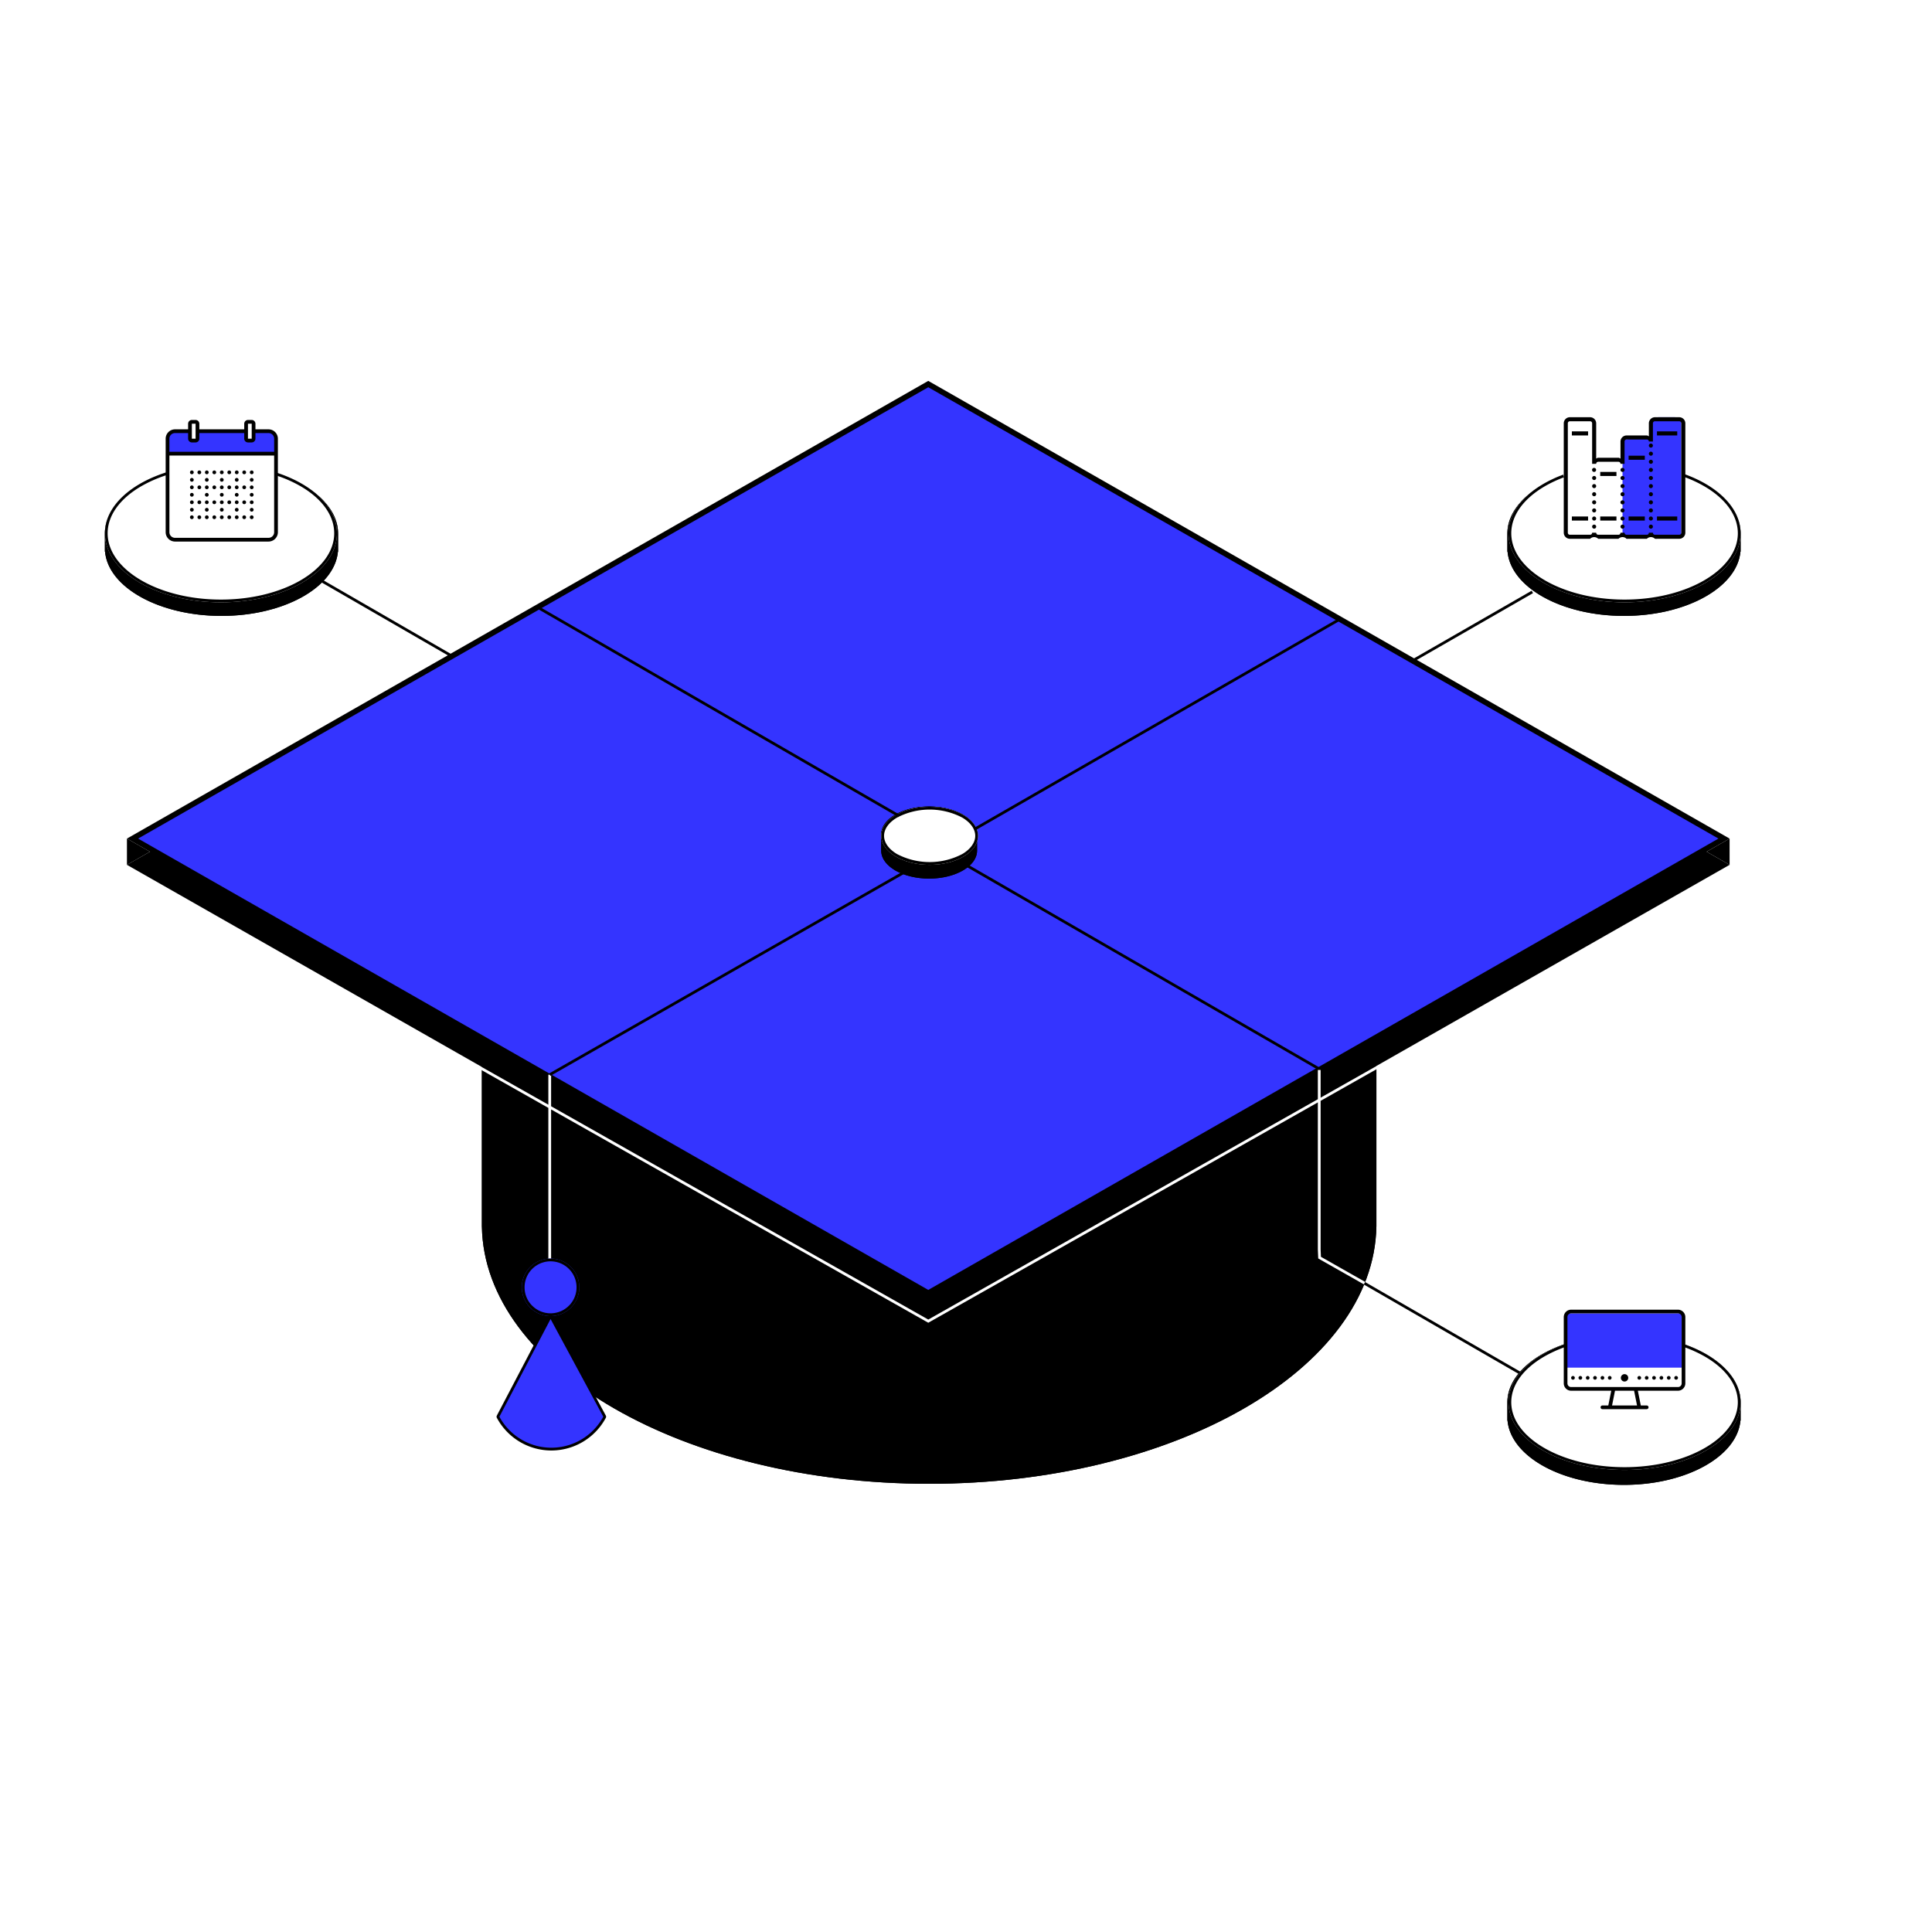 <svg width="700" height="700" fill="none" xmlns="http://www.w3.org/2000/svg">
  <path fill="#fff" d="M0 0h700v700H0z"/>
  <path fill-rule="evenodd" clip-rule="evenodd" d="M91.611 156.589a.949.949 0 01.043.116c.07.33.117.664.14 1.001.015.099.04.196.072.291.088.181.135.379.139.581l-.05.367a1.394 1.394 0 01-.636.827c-.154.1-.33.156-.514.164a1.054 1.054 0 01-.551-.024 1.553 1.553 0 01-.827-.636 3.673 3.673 0 01-.415-1.694c-.009-.046-.015-.095-.026-.141a1.387 1.387 0 010-.735l.05-.116H71.277a.805.805 0 01.033.072c.087.163.128.347.119.532a7.47 7.47 0 00.042.946c.02.168.01.337-.031.501l-.14.33a1.38 1.38 0 01-.5.501l-.33.139a1.054 1.054 0 01-.552.025 1.035 1.035 0 01-.514-.164 1.561 1.561 0 01-.636-.827 7.74 7.74 0 01-.1-.901c-.008-.183-.008-.368-.008-.552a1.36 1.36 0 01.15-.601h-7.77v7.89h38.398v-7.892H91.61z" fill="#3434FF"/>
  <path fill-rule="evenodd" clip-rule="evenodd" d="M110.017 206.127l130.282 75.219-.5.867-130.282-75.224.5-.862zm388.668 238.3h.01V363.4h-.01c-.934-51.557-73.126-93.181-162.044-93.181-88.919 0-161.11 41.624-162.044 93.181h-.009v81.027h.009c.934 51.557 73.126 93.181 162.044 93.181 88.917 0 161.11-41.626 162.044-93.181z" fill="#000"/>
  <path fill-rule="evenodd" clip-rule="evenodd" d="M498.685 444.427h.01V363.4h-.01c-.934-51.557-73.126-93.181-162.044-93.181-88.919 0-161.11 41.624-162.044 93.181h-.009v81.027h.009c.934 51.557 73.126 93.181 162.044 93.181 88.917 0 161.11-41.626 162.044-93.181zm-322.094-.524l.008.487c.449 24.781 18.048 47.552 47.025 64.225 28.926 16.647 68.846 26.99 113.017 26.99 44.17 0 84.092-10.343 113.017-26.99 28.977-16.677 46.576-39.444 47.026-64.225l.009-.486v-79.98l-.009-.488c-.45-24.78-18.049-47.547-47.026-64.225-28.926-16.646-68.846-26.989-113.017-26.989-44.172 0-84.093 10.343-113.017 26.989-28.977 16.678-46.576 39.444-47.025 64.225l-.008.489v79.978z" fill="#000"/>
  <path d="M336.328 477.526L48.011 313.345l288.317-164.181 288.317 164.181-288.317 164.181z" fill="#000"/>
  <path fill-rule="evenodd" clip-rule="evenodd" d="M336.328 148.012l290.341 165.333-290.341 165.333-290.34-165.333 290.34-165.333zM50.034 313.345l286.294 163.028 286.294-163.028-286.294-163.028L50.034 313.345z" fill="#000"/>
  <path d="M336.328 468.516L48.011 303.834l288.317-164.681 288.317 164.681-288.317 164.682z" fill="#3434FF"/>
  <path fill-rule="evenodd" clip-rule="evenodd" d="M336.328 138l290.335 165.834-290.335 165.835L45.993 303.834 336.328 138zM50.029 303.834l286.299 163.528 286.299-163.528-286.299-163.527L50.029 303.834z" fill="#000"/>
  <path fill-rule="evenodd" clip-rule="evenodd" d="M354.004 302.397v-.081c0-5.586-7.774-10.111-17.364-10.111-9.589 0-17.362 4.529-17.362 10.111v5.983c.078 5.547 7.822 10.03 17.362 10.03 9.541 0 17.285-4.483 17.364-10.03v-5.906.004z" fill="#000"/>
  <path fill-rule="evenodd" clip-rule="evenodd" d="M353.002 302.383v-.067c0-2.289-1.601-4.546-4.588-6.287a25.923 25.923 0 00-23.547 0c-2.988 1.741-4.588 3.998-4.588 6.287v5.969c.032 2.275 1.647 4.517 4.634 6.243a25.958 25.958 0 0023.456 0c2.985-1.725 4.599-3.965 4.633-6.239v-5.906zm1.002 5.916c-.079 5.547-7.822 10.03-17.364 10.03-9.541 0-17.284-4.483-17.362-10.03v-5.983c0-5.586 7.774-10.111 17.362-10.111 9.589 0 17.364 4.529 17.364 10.111v5.983z" fill="#000"/>
  <path d="M354.348 302.833c0 5.807-7.844 10.512-17.519 10.512-9.676 0-17.519-4.705-17.519-10.512 0-5.806 7.843-10.511 17.519-10.511 9.675 0 17.519 4.705 17.519 10.511z" fill="#fff"/>
  <path fill-rule="evenodd" clip-rule="evenodd" d="M348.702 309.408c3.01-1.802 4.645-4.162 4.645-6.575 0-2.412-1.635-4.768-4.645-6.574a25.48 25.48 0 00-23.746 0c-3.011 1.802-4.645 4.162-4.645 6.574 0 2.413 1.634 4.769 4.645 6.575a25.475 25.475 0 0023.746 0zm-11.873 3.937c9.675 0 17.519-4.705 17.519-10.512 0-5.806-7.844-10.511-17.519-10.511-9.676 0-17.519 4.705-17.519 10.511 0 5.807 7.843 10.512 17.519 10.512z" fill="#000"/>
  <path d="M209.889 466.419a10.42 10.42 0 01-6.432 9.625 10.413 10.413 0 01-14.203-7.596 10.413 10.413 0 014.434-10.693 10.42 10.42 0 0113.152 1.3 10.42 10.42 0 013.049 7.364z" fill="#000"/>
  <path d="M199.477 476.837l-19.099 36.462a21.89 21.89 0 0019.389 11.735 21.886 21.886 0 0019.388-11.735l-19.678-36.462z" fill="#000"/>
  <path fill-rule="evenodd" clip-rule="evenodd" d="M195.673 219.955l130.284 75.219-.501.867-130.283-75.219.5-.867zm154.82 93.161l127.616 73.681-.5.867-127.617-73.681.501-.867zM478.109 454.99l127.617 73.681-.5.867-127.618-73.681.501-.867zm152.482-255.111c-1.193 12.971-19.622 23.275-42.189 23.275s-40.996-10.304-42.188-23.275h-.061v-6.653c.112-13.537 18.985-24.491 42.246-24.491 23.262 0 42.141 10.954 42.253 24.491v6.653h-.061z" fill="#000"/>
  <path fill-rule="evenodd" clip-rule="evenodd" d="M629.594 199.788l.057-.624v-5.93c-.052-6.267-4.457-12.122-11.944-16.463-7.463-4.328-17.82-7.035-29.305-7.035-11.484 0-21.842 2.703-29.304 7.035-7.488 4.341-11.892 10.196-11.944 16.463v5.932l.057.622c.553 6.019 5.136 11.6 12.568 15.717 7.408 4.105 17.483 6.649 28.623 6.649 11.141 0 21.218-2.546 28.624-6.649 7.432-4.117 12.014-9.698 12.568-15.717zm-83.441-6.562c.112-13.537 18.985-24.491 42.246-24.491 23.262 0 42.141 10.954 42.253 24.491v6.653h-.061c-1.193 12.971-19.622 23.275-42.189 23.275s-40.996-10.304-42.188-23.275h-.061v-6.653zm84.499 314.846c-.094-11.443-13.596-21.04-31.824-23.734a1.256 1.256 0 01-1.192.74c-4.923-.125-9.849.022-14.755.441a54.958 54.958 0 00-7.142 1.32c-2.323.576-4.584 1.501-7.014 1.439a1.338 1.338 0 01-.975-.43 1.352 1.352 0 01-.359-1.003c-12.63 4.227-21.162 12.143-21.237 21.223v6.653h.061c1.193 12.971 19.622 23.275 42.189 23.275s40.996-10.304 42.188-23.275h.06v-6.653.004z" fill="#000"/>
  <path fill-rule="evenodd" clip-rule="evenodd" d="M630.652 508.072c-.073-8.89-8.238-16.665-20.422-20.957.006.344-.099.68-.301.958a46.153 46.153 0 017.776 3.543c7.487 4.343 11.892 10.197 11.944 16.464v5.931l-.057.622c-.554 6.02-5.136 11.601-12.568 15.718-7.408 4.104-17.483 6.648-28.623 6.648-11.141 0-21.218-2.546-28.624-6.648-7.432-4.117-12.013-9.698-12.568-15.718l-.057-.62v-5.933c.052-6.267 4.456-12.121 11.944-16.464a47.033 47.033 0 018.81-3.89 1.573 1.573 0 01-.3-.957c-12.755 4.204-21.387 12.165-21.463 21.303v6.653h.061C547.396 527.696 565.826 538 588.393 538c22.566 0 40.996-10.304 42.188-23.275h.071v-6.653zM122.438 199.879c-1.192 12.971-19.625 23.275-42.192 23.275-22.566 0-40.993-10.304-42.185-23.275H38v-6.653c.112-13.537 18.985-24.491 42.246-24.491 23.262 0 42.138 10.954 42.247 24.491v6.653h-.055z" fill="#000"/>
  <path fill-rule="evenodd" clip-rule="evenodd" d="M121.441 199.788l.058-.624v-5.93c-.052-6.267-4.456-12.122-11.944-16.463-7.463-4.328-17.82-7.035-29.305-7.035-11.484 0-21.842 2.703-29.304 7.035-7.488 4.341-11.893 10.196-11.945 16.463v5.932l.057.622c.554 6.019 5.136 11.6 12.568 15.717 7.408 4.105 17.483 6.649 28.623 6.649s21.221-2.547 28.629-6.65c7.427-4.116 12.013-9.697 12.563-15.716zM38 193.226c.112-13.537 18.985-24.491 42.246-24.491 23.262 0 42.138 10.954 42.247 24.491v6.653h-.062c-1.185 12.971-19.618 23.275-42.184 23.275-22.567 0-40.994-10.304-42.186-23.275H38v-6.653z" fill="#000"/>
  <path d="M630.652 193.213c0 13.822-18.821 25.027-42.046 25.027-23.226 0-42.046-11.205-42.046-25.027 0-13.822 18.82-25.028 42.046-25.028 23.225 0 42.046 11.206 42.046 25.028z" fill="#fff"/>
  <path fill-rule="evenodd" clip-rule="evenodd" d="M609.978 171.661a1.169 1.169 0 01-.073 1.033 45.427 45.427 0 017.92 3.682c7.45 4.434 11.826 10.42 11.826 16.837s-4.376 12.402-11.826 16.836c-7.429 4.423-17.758 7.19-29.219 7.19-11.462 0-21.79-2.767-29.219-7.19-7.451-4.434-11.826-10.419-11.826-16.836 0-6.417 4.375-12.403 11.826-16.837a45.036 45.036 0 017.359-3.474 1.482 1.482 0 01-.328-.947c-11.92 4.418-19.858 12.284-19.858 21.258 0 13.822 18.82 25.027 42.046 25.027 23.225 0 42.046-11.205 42.046-25.027 0-9.176-8.301-17.195-20.674-21.552z" fill="#000"/>
  <path d="M630.652 508.059c0 13.546-18.821 24.527-42.046 24.527-23.226 0-42.046-10.981-42.046-24.527 0-13.546 18.82-24.527 42.046-24.527 23.225 0 42.046 10.981 42.046 24.527z" fill="#fff"/>
  <path fill-rule="evenodd" clip-rule="evenodd" d="M609.552 486.796c.072.346.066.705-.018 1.049a46.319 46.319 0 018.299 3.736c7.454 4.349 11.813 10.211 11.813 16.478 0 6.267-4.364 12.129-11.813 16.478-7.431 4.335-17.762 7.048-29.232 7.048-11.471 0-21.796-2.713-29.232-7.048-7.455-4.349-11.813-10.211-11.813-16.478 0-6.267 4.363-12.129 11.813-16.478a45.844 45.844 0 017.844-3.583 1.173 1.173 0 01-.135-.621 1.607 1.607 0 01-.18-.318c-12.179 4.294-20.338 12.09-20.338 21 0 13.546 18.82 24.527 42.046 24.527 23.225 0 42.046-10.981 42.046-24.527 0-9.095-8.493-17.029-21.1-21.263z" fill="#000"/>
  <path fill-rule="evenodd" clip-rule="evenodd" d="M587.872 159.316v34.43l1.521 1.469 9.124-1.469 1.519 1.469 9.125-1.469V151.89l-2.281-.723h-6.082l-2.648 1.464v7.342l-2.203-1.559-8.075.902z" fill="#3434FF"/>
  <path d="M122.093 193.213c0 13.822-18.821 25.027-42.047 25.027C56.821 218.24 38 207.035 38 193.213c0-13.822 18.82-25.028 42.046-25.028s42.047 11.206 42.047 25.028z" fill="#fff"/>
  <path fill-rule="evenodd" clip-rule="evenodd" d="M100.113 171.215c.146.364.23.75.248 1.142a46.135 46.135 0 018.904 4.019c7.451 4.434 11.826 10.42 11.826 16.837s-4.375 12.402-11.826 16.836c-7.429 4.423-17.757 7.19-29.219 7.19-11.461 0-21.79-2.767-29.219-7.19-7.45-4.434-11.826-10.419-11.826-16.836 0-6.417 4.376-12.403 11.826-16.837a47.326 47.326 0 0110.312-4.469c.046-.354.07-.71.07-1.067C47.447 174.953 38 183.424 38 193.213c0 13.822 18.82 25.027 42.046 25.027s42.047-11.205 42.047-25.027c0-9.497-8.887-17.758-21.98-21.998z" fill="#000"/>
  <path d="M609.295 475.857h-41.914v19.664h41.914v-19.664z" fill="#3434FF"/>
  <path d="M568.784 151.167a2.215 2.215 0 00-2.202 2.202v39.644a2.212 2.212 0 002.202 2.202h7.341a2.072 2.072 0 012.937 0h7.341a2.072 2.072 0 012.937 0h7.342a2.061 2.061 0 011.468-.611 2.066 2.066 0 011.468.611h8.81a2.21 2.21 0 001.553-.649 2.21 2.21 0 00.649-1.553v-39.644a2.211 2.211 0 00-2.202-2.202h-8.81a2.215 2.215 0 00-2.203 2.202v4.711c-.252-.1-.45-.306-.733-.306h-7.342a2.213 2.213 0 00-2.203 2.202v6.18c-.252-.1-.449-.306-.734-.306h-7.341c-.284 0-.482.2-.735.306v-12.787a2.215 2.215 0 00-2.202-2.202h-7.341zm0 1.468h7.341a.721.721 0 01.735.734v14.683h1.467a.722.722 0 01.735-.735h7.341a.74.74 0 01.283.053c.09.036.172.09.24.159a.704.704 0 01.211.523h1.469v-8.076a.721.721 0 01.734-.734h7.342a.722.722 0 01.733.734h1.469v-6.607a.721.721 0 01.734-.734h8.81a.717.717 0 01.681.451c.036.09.054.186.052.283v39.644a.717.717 0 01-.451.681.717.717 0 01-.282.052h-8.81a.721.721 0 01-.734-.733h-1.469a.717.717 0 01-.45.681.721.721 0 01-.283.052h-7.342a.721.721 0 01-.734-.733h-1.469a.717.717 0 01-.451.681.721.721 0 01-.283.052h-7.341a.721.721 0 01-.735-.733h-1.467a.708.708 0 01-.212.522.704.704 0 01-.523.211h-7.341a.721.721 0 01-.734-.733v-39.644a.721.721 0 01.734-.734zm.734 3.67v1.469h5.873v-1.469h-5.873zm30.834 0v1.469h7.342v-1.469h-7.342zm-2.203 4.405a.733.733 0 00-.519 1.254.733.733 0 101.039-1.038.736.736 0 00-.52-.216zm0 2.937a.736.736 0 00-.718.878.726.726 0 00.201.375.726.726 0 00.799.159.737.737 0 00.453-.678.734.734 0 00-.735-.734zm-8.075 1.468v1.468h5.873v-1.468h-5.873zm8.075 1.468a.741.741 0 00-.679.454.736.736 0 001.291.689.735.735 0 00-.612-1.143zm-20.555 2.937a.735.735 0 10-.002 1.469.735.735 0 00.002-1.469zm10.278 0a.728.728 0 00-.68.453.741.741 0 00.159.801.733.733 0 00.801.159.732.732 0 00.238-1.197.73.73 0 00-.518-.216zm10.277 0a.733.733 0 00-.519 1.254.725.725 0 00.376.201c.142.029.29.014.424-.042a.733.733 0 00-.281-1.413zm-18.353 1.468v1.469h5.874v-1.469h-5.874zm-2.202 1.469a.733.733 0 100 1.467.733.733 0 000-1.467zm10.278 0a.733.733 0 100 1.467.733.733 0 000-1.467zm10.277 0a.728.728 0 00-.677.454.732.732 0 00.16.799.74.74 0 00.375.201.733.733 0 00.661-1.239.73.73 0 00-.519-.215zm-20.555 2.936a.734.734 0 10-.001 1.468.734.734 0 00.001-1.468zm10.278 0a.737.737 0 00-.521 1.255.747.747 0 00.377.201.733.733 0 00.878-.722.735.735 0 00-.734-.734zm10.277 0a.733.733 0 00-.72.879.733.733 0 001.002.535.743.743 0 00.453-.68.734.734 0 00-.735-.734zm-20.555 2.936a.734.734 0 10-.001 1.468.734.734 0 00.001-1.468zm10.278 0a.737.737 0 00-.521 1.254.736.736 0 10.521-1.254zm10.277 0a.733.733 0 00-.72.879.733.733 0 001.331.264.737.737 0 00-.611-1.143zm-20.555 2.938a.732.732 0 00-.72.877.726.726 0 00.201.375.726.726 0 00.799.159.727.727 0 00.453-.678.73.73 0 00-.733-.733zm10.278 0a.74.74 0 00-.408.123.732.732 0 00.689 1.288.73.73 0 00.453-.678.737.737 0 00-.734-.733zm10.277 0a.728.728 0 00-.677.453.733.733 0 00.959.958.73.73 0 00.237-1.197.734.734 0 00-.519-.214zm-20.555 2.936a.74.74 0 00-.722.878.733.733 0 001.002.535.729.729 0 00.453-.679.733.733 0 00-.733-.734zm10.278 0a.74.74 0 00-.722.878.732.732 0 001.003.535.733.733 0 00-.281-1.413zm10.277 0a.733.733 0 00-.72.878.732.732 0 001.002.535.74.74 0 00.453-.679.732.732 0 00-.735-.734zm-28.631 2.936v1.469h5.873v-1.469h-5.873zm8.076 0a.74.74 0 00-.722.878.733.733 0 00.577.577.737.737 0 00.755-.312.74.74 0 00-.092-.927.735.735 0 00-.518-.216zm2.202 0v1.469h5.874v-1.469h-5.874zm8.076 0a.74.74 0 00-.722.878.733.733 0 00.577.577.735.735 0 10.145-1.455zm2.202 0v1.469h5.873v-1.469h-5.873zm8.075 0a.733.733 0 00-.519 1.254.734.734 0 101.039-1.038.736.736 0 00-.52-.216zm2.203 0v1.469h7.342v-1.469h-7.342zm-22.758 2.937a.733.733 0 100 1.467.733.733 0 000-1.467zm10.278 0a.733.733 0 100 1.467.733.733 0 000-1.467zm10.277 0a.732.732 0 00-.517 1.253.726.726 0 00.799.159.737.737 0 00.453-.678.734.734 0 00-.735-.734zm-28.898 284.446a2.677 2.677 0 00-2.669 2.67v24.027a2.68 2.68 0 002.669 2.669h14.537l-1.069 5.339h-2.122a.671.671 0 00-.626.41.676.676 0 00.147.733.671.671 0 00.479.192h16.018a.671.671 0 00.625-.41.676.676 0 00-.147-.732.658.658 0 00-.478-.193h-2.123l-1.067-5.339h14.535a2.682 2.682 0 002.67-2.669v-24.027a2.682 2.682 0 00-2.67-2.67h-38.709zm0 1.335h38.709a1.31 1.31 0 01.947.388 1.317 1.317 0 01.389.947v24.027a1.327 1.327 0 01-1.336 1.334h-38.709a1.321 1.321 0 01-1.335-1.334v-24.027a1.319 1.319 0 01.388-.947 1.314 1.314 0 01.947-.388zm19.355 22.024a1.335 1.335 0 100 2.67 1.335 1.335 0 000-2.67zm-18.688.668a.664.664 0 00-.653.537.665.665 0 00.848.767.665.665 0 00.278-1.109.677.677 0 00-.473-.195zm2.67 0a.67.67 0 00-.655.537.667.667 0 10.655-.537zm2.67 0a.666.666 0 10.194 1.304.667.667 0 00-.194-1.304zm2.669 0a.667.667 0 10.001 1.333.667.667 0 00-.001-1.333zm2.67 0a.668.668 0 10-.002 1.337.668.668 0 00.002-1.337zm2.67 0a.666.666 0 10-.002 1.331.666.666 0 00.002-1.331zm10.678 0a.665.665 0 00-.587.981.67.67 0 00.333.302.672.672 0 00.809-.247.664.664 0 00-.3-.986.677.677 0 00-.255-.05zm2.67 0a.666.666 0 10.193 1.306.667.667 0 00-.193-1.306zm2.67 0a.664.664 0 00-.654.536.667.667 0 10.654-.536zm2.668 0a.664.664 0 00-.652.537.665.665 0 00.848.767.663.663 0 00.469-.703.665.665 0 00-.665-.601zm2.67 0a.666.666 0 00-.589.982.669.669 0 001.254-.38.674.674 0 00-.409-.552.679.679 0 00-.256-.05zm2.67 0a.668.668 0 00-.587.981.663.663 0 00.781.323.663.663 0 00.47-.703.665.665 0 00-.664-.601zm-22.144 5.339h6.914l1.069 5.339h-9.052l1.069-5.339zM69.512 152.168a1.365 1.365 0 00-1.356 1.355v2.033h-4.743a3.4 3.4 0 00-3.389 3.388v33.883a3.403 3.403 0 003.39 3.389h33.882a3.398 3.398 0 003.388-3.389v-33.883a3.399 3.399 0 00-3.388-3.388h-4.744v-2.033a1.361 1.361 0 00-1.354-1.355h-1.356a1.365 1.365 0 00-1.355 1.355v2.033H72.223v-2.033a1.365 1.365 0 00-1.356-1.355h-1.355zm0 1.355h1.355v5.421h-1.355v-5.421zm20.33 0h1.356v5.421h-1.356v-5.421zm-26.429 3.389h4.743v2.032a1.365 1.365 0 001.356 1.356h1.355a1.366 1.366 0 001.356-1.356v-2.032h16.264v2.032a1.365 1.365 0 001.355 1.356h1.356a1.366 1.366 0 001.355-1.356v-2.032h4.743a2.011 2.011 0 011.88 1.253c.103.247.155.512.154.779v4.744H61.38v-4.744a2.021 2.021 0 012.033-2.032zm-2.033 8.131h37.95v27.784a2.023 2.023 0 01-2.034 2.034H63.413a2.024 2.024 0 01-2.033-2.034v-27.784zm8.132 5.422a.673.673 0 00-.626.418.68.68 0 00.885.886.686.686 0 00.419-.627.678.678 0 00-.678-.677zm2.71 0a.681.681 0 00-.626.417.679.679 0 10.627-.417zm2.71 0a.673.673 0 00-.625.418.678.678 0 10.626-.418zm2.712 0a.673.673 0 00-.626.418.678.678 0 10.626-.418zm2.71 0a.674.674 0 00-.625.418.678.678 0 10.626-.418zm2.71 0a.674.674 0 00-.625.418.68.68 0 00.885.886.686.686 0 00.419-.627.678.678 0 00-.678-.677zm2.712 0a.673.673 0 00-.626.418.68.68 0 00.885.886.676.676 0 00-.26-1.304zm2.71 0a.673.673 0 00-.625.418.678.678 0 10.626-.418zm2.712 0a.681.681 0 00-.627.417.68.68 0 00.885.887.68.68 0 00.418-.627.68.68 0 00-.676-.677zm-21.686 2.711a.674.674 0 00-.626.418.68.68 0 00.886.885.673.673 0 00.418-.627.679.679 0 00-.678-.676zm5.42 0a.673.673 0 00-.625.418.678.678 0 10.626-.418zm5.423 0a.674.674 0 00-.627.418.68.68 0 00.495.924.673.673 0 00.696-.289.675.675 0 00-.086-.855.676.676 0 00-.478-.198zm5.42 0a.674.674 0 00-.626.418.68.68 0 00.887.885.673.673 0 00.418-.627.68.68 0 00-.678-.676zm5.423 0a.675.675 0 00-.627.418.676.676 0 00.886.885.672.672 0 00.417-.627.679.679 0 00-.676-.676zm-21.686 2.71a.673.673 0 00-.626.418.68.68 0 00.885.886.686.686 0 00.419-.627.677.677 0 00-.678-.677zm2.71 0a.673.673 0 00-.626.417.679.679 0 10.627-.417zm2.71 0a.673.673 0 00-.625.418.678.678 0 10.626-.418zm2.712 0a.673.673 0 00-.626.418.678.678 0 10.626-.418zm2.71 0a.674.674 0 00-.625.418.678.678 0 10.626-.418zm2.71 0a.674.674 0 00-.625.418.68.68 0 00.885.886.686.686 0 00.419-.627.677.677 0 00-.678-.677zm2.712 0a.673.673 0 00-.626.418.68.68 0 00.885.886.679.679 0 00-.26-1.304zm2.71 0a.673.673 0 00-.625.418.678.678 0 10.626-.418zm2.712 0a.673.673 0 00-.627.417.68.68 0 00.885.887.68.68 0 00.418-.627.68.68 0 00-.676-.677zm-21.686 2.711a.673.673 0 00-.626.418.68.68 0 00.885.886.686.686 0 00.419-.627.677.677 0 00-.678-.677zm5.42 0a.673.673 0 00-.625.418.678.678 0 10.626-.418zm5.423 0a.674.674 0 00-.626.418.678.678 0 10.626-.418zm5.42 0a.673.673 0 00-.625.418.68.68 0 00.885.886.679.679 0 00-.26-1.304zm5.423 0a.673.673 0 00-.627.417.679.679 0 10.627-.417zm-21.686 2.711a.673.673 0 00-.626.418.68.68 0 00.885.886.686.686 0 00.419-.627.677.677 0 00-.678-.677zm2.71 0a.673.673 0 00-.626.417.678.678 0 10.627-.417zm2.71 0a.673.673 0 00-.625.418.678.678 0 10.626-.418zm2.712 0a.673.673 0 00-.626.418.678.678 0 10.626-.418zm2.71 0a.674.674 0 00-.625.418.678.678 0 10.626-.418zm2.71 0a.674.674 0 00-.625.418.68.68 0 00.885.886.686.686 0 00.419-.627.677.677 0 00-.678-.677zm2.712 0a.673.673 0 00-.626.418.68.68 0 00.885.886.681.681 0 00.22-1.106.677.677 0 00-.48-.198zm2.71 0a.673.673 0 00-.625.418.678.678 0 10.626-.418zm2.712 0a.673.673 0 00-.627.417.679.679 0 10.627-.417zm-21.686 2.71a.673.673 0 00-.626.418.68.68 0 00.885.886.686.686 0 00.419-.627.68.68 0 00-.678-.677zm5.42 0a.673.673 0 00-.625.418.678.678 0 10.626-.418zm5.423 0a.674.674 0 00-.626.418.678.678 0 10.626-.418zm5.42 0a.673.673 0 00-.625.418.68.68 0 00.885.886.681.681 0 00.22-1.106.677.677 0 00-.48-.198zm5.423 0a.673.673 0 00-.627.417.679.679 0 10.627-.417zm-21.686 2.711a.673.673 0 00-.626.418.68.68 0 00.885.886.686.686 0 00.419-.627.68.68 0 00-.678-.677zm2.71 0a.673.673 0 00-.626.417.678.678 0 10.627-.417zm2.71 0a.673.673 0 00-.625.418.678.678 0 10.626-.418zm2.712 0a.673.673 0 00-.626.418.678.678 0 10.626-.418zm2.71 0a.674.674 0 00-.625.418.678.678 0 10.626-.418zm2.71 0a.674.674 0 00-.625.418.68.68 0 00.885.886.686.686 0 00.419-.627.68.68 0 00-.678-.677zm2.712 0a.673.673 0 00-.626.418.68.68 0 00.885.886.681.681 0 00.22-1.106.677.677 0 00-.48-.198zm2.71 0a.673.673 0 00-.625.418.678.678 0 10.626-.418zm2.712 0a.673.673 0 00-.627.417.679.679 0 10.627-.417z" fill="#000"/>
  <path fill-rule="evenodd" clip-rule="evenodd" d="M45.993 303.834v9.511l8.345-4.755-8.345-4.756zm580.671 0v9.511l-8.326-4.755 8.326-4.756z" fill="#000"/>
  <path d="M477.984 387.662v65.014l.125 2.99 16.283 9.238" stroke="#fff" stroke-miterlimit="10"/>
  <path d="M174.263 387.021l162.065 91.657 162.953-92.165m-300.104 70.49V389.38" stroke="#fff" stroke-miterlimit="10"/>
  <path d="M209.889 466.419a10.42 10.42 0 01-6.432 9.625 10.413 10.413 0 01-14.203-7.596 10.413 10.413 0 014.434-10.693 10.42 10.42 0 0113.152 1.3 10.42 10.42 0 013.049 7.364z" fill="#3434FF"/>
  <path d="M199.477 476.837l-19.099 36.462a21.89 21.89 0 0019.389 11.735 21.886 21.886 0 0019.388-11.735l-19.678-36.462z" fill="#3434FF"/>
  <path fill-rule="evenodd" clip-rule="evenodd" d="M199.031 476.605l.884-.006 19.678 36.466v.469a22.382 22.382 0 01-39.664 0v-.469l19.102-36.46zm.451 1.302l-18.541 35.395a21.394 21.394 0 0018.821 11.233 21.378 21.378 0 0018.821-11.233l-19.101-35.395z" fill="#000"/>
  <path fill-rule="evenodd" clip-rule="evenodd" d="M199.478 475.836a9.423 9.423 0 008.699-5.813 9.418 9.418 0 00-6.862-12.839 9.418 9.418 0 00-11.254 9.235 9.417 9.417 0 009.417 9.417zm0 1.001a10.414 10.414 0 009.624-6.431 10.422 10.422 0 00-2.258-11.353 10.417 10.417 0 10-7.366 17.784z" fill="#000"/>
  <path d="M328.327 315.633l-129.15 73.748m286.564-165.2l-132.739 76.298m202.194-86.015l-43.371 24.93" stroke="#000" stroke-miterlimit="10"/>
</svg>
